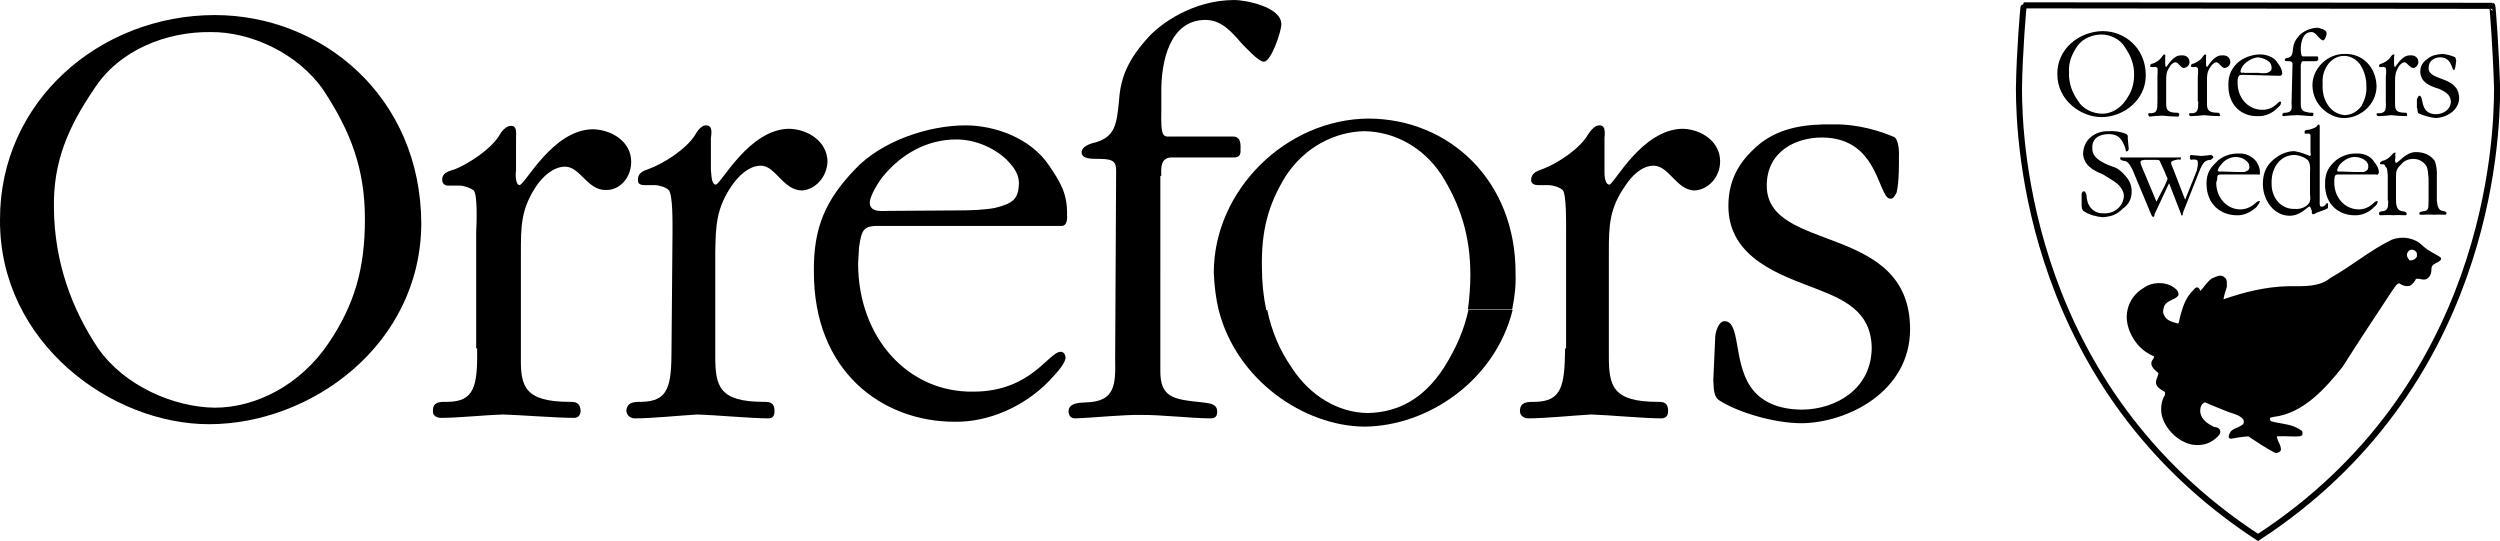 <?xml version="1.0" encoding="utf-8"?>
<!-- Generator: Adobe Illustrator 19.0.0, SVG Export Plug-In . SVG Version: 6.00 Build 0)  -->
<svg version="1.1" id="Lager_1" xmlns="http://www.w3.org/2000/svg" xmlns:xlink="http://www.w3.org/1999/xlink" x="0px" y="0px"
	 viewBox="0 0 514.5 111.4" enable-background="new 0 0 514.5 111.4" xml:space="preserve">
<g>
	<path d="M489.1,36c0.3,0,0.4-0.3,0.5-0.5c-0.1-1-0.4-1.4-1-2.2c-0.7-1.2-2.3-1.8-3.6-1.7c-1.6-0.1-3.6,0.6-4.8,1.9
		c-1.2,1.2-1.7,2.4-1.7,4.3c-0.1,4.3,2.9,6.5,6,6.5c1.5,0.1,3.1-0.6,4.1-1.7c0.3-0.2,0.8-0.7,0.7-1.2c0.1,0,0-0.1-0.2,0
		c-0.4-0.1-1.2,1.6-3.6,1.7c-2.9,0-5.1-2.4-5.1-5.5l0-0.7c0.1-0.9,0.2-1,1-1H489.1z M481.7,35.3c-0.2,0-0.7,0.1-0.7-0.2
		c0-0.4,0.3-0.9,0.5-1.2c0.9-1,2-1.6,3.1-1.6c0.9,0,1.7,0.3,2.4,0.9c0.1,0.2,0.4,0.5,0.4,1c0,0.7-0.2,0.9-0.9,1.2
		c-0.5,0-1.2,0-1.7,0L481.7,35.3z"/>
	<path d="M464.9,36c0.2,0,0.2-0.3,0.2-0.5c0-1-0.3-1.4-0.7-2.2c-0.9-1.2-2.4-1.8-3.6-1.7c-1.7-0.1-3.7,0.6-4.8,1.9
		c-1.3,1.2-1.9,2.4-1.9,4.3c0,4.3,3,6.5,6.2,6.5c1.4,0.1,2.9-0.6,4.1-1.7c0.1-0.2,0.6-0.7,0.7-1.2c-0.1,0-0.2-0.1-0.2,0
		c-0.6-0.1-1.3,1.6-3.8,1.7c-2.8,0-5-2.4-5-5.5l0.2-0.7c0-0.9,0.1-1,1-1H464.9z M457.4,35.3c-0.3,0-0.9,0.1-1-0.2
		c0.1-0.4,0.4-0.9,0.7-1.2c0.7-1,1.9-1.6,3.1-1.6c0.7,0,1.6,0.3,2.2,0.9c0.2,0.2,0.5,0.5,0.5,1c0.1,0.7-0.2,0.9-1,1.2
		c-0.4,0-1.1,0-1.4,0L457.4,35.3z"/>
	<path d="M491,20.9c0.1,1.7-0.1,2.3-1.2,2.4c-0.3,0-0.7-0.1-0.7,0.2c0,0.3,0.2,0.4,0.4,0.4c0.6,0,1.9-0.1,2.6-0.2
		c0.7,0.1,2.3,0.2,3.1,0.2c0.1,0,0.2-0.1,0.2-0.2c0-0.5-0.2-0.5-0.4-0.5c-2,0-2.1-0.7-2.1-1.9l0-4.6c0-1.2,0.1-1.9,0.7-2.9
		c0.3-0.5,0.7-0.9,1.2-1c0.7,0.1,1,1.1,1.9,1.2c0.5-0.1,1-0.6,1-1.2c0-1-0.8-1.5-1.7-1.4c-1.7-0.1-2.9,2.3-3.1,2.4
		c-0.2-0.1-0.2-0.6-0.2-0.7v-1.4c0.1-0.3,0.1-0.5,0-0.5c-0.3,0-0.5,0.2-0.7,0.5c-0.3,0.6-1.3,1.2-1.9,1.4c-0.1,0-0.5,0.1-0.5,0.5
		c0,0.1,0.1,0.2,0.2,0.2h0.5c0.2-0.1,0.5,0,0.7,0.2c0.1,0.1,0.1,1.3,0,1.7V20.9z"/>
	<path d="M452.4,20.9c0,1.7-0.1,2.3-1.2,2.4c-0.3,0-0.7-0.1-0.7,0.2c0,0.3,0.2,0.4,0.5,0.4c0.6,0,1.8-0.1,2.6-0.2
		c0.7,0.1,2.3,0.2,3.1,0.2c0.1,0,0.2-0.1,0.2-0.2c-0.1-0.5-0.3-0.5-0.5-0.5c-2,0-2.2-0.7-2.2-1.9l0-4.6c0-1.2,0-1.9,0.7-2.9
		c0.3-0.5,0.7-0.9,1.2-1c0.7,0.1,1,1.1,1.7,1.2c0.7-0.1,1.2-0.6,1.2-1.2c0-1-0.8-1.5-1.7-1.4c-1.7-0.1-2.9,2.3-3.1,2.4
		c-0.2-0.1-0.2-0.6-0.2-0.7v-1.4c0.1-0.3,0-0.5-0.2-0.5c-0.1,0-0.3,0.2-0.5,0.5c-0.3,0.6-1.3,1.2-1.9,1.4c-0.2,0-0.5,0.1-0.5,0.5
		c0,0.1,0.1,0.2,0.2,0.2h0.5c0.2-0.1,0.5,0,0.7,0.2c0.1,0.1,0.1,1.3,0,1.7V20.9z"/>
	<path d="M444,20.9c0,1.7-0.1,2.3-1.2,2.4c-0.3,0-0.7-0.1-0.7,0.2c0,0.3,0.2,0.4,0.2,0.5c0.8-0.1,2.1-0.2,2.9-0.2
		c0.6,0.1,2.3,0.2,3.1,0.2c0-0.1,0.2-0.1,0.2-0.5c-0.1-0.3-0.3-0.3-0.5-0.3c-2,0-2.2-0.7-2.2-1.9l0-4.6c0-1.2,0-1.9,0.7-2.9
		c0.2-0.5,0.7-0.9,1.2-1c0.7,0.1,1,1.1,1.7,1.2c0.7-0.1,1.2-0.6,1.2-1.2c0-1-0.8-1.5-1.7-1.4c-1.7-0.1-2.9,2.3-3.1,2.4
		c-0.2-0.1-0.2-0.6-0.2-0.7l0-1.4c0.1-0.3,0-0.5-0.2-0.5c-0.1,0-0.3,0.2-0.5,0.5c-0.3,0.6-1.3,1.2-1.9,1.4c-0.2,0-0.5,0.1-0.5,0.5
		c0,0.1,0.1,0.2,0.3,0.2h0.5c0.2-0.1,0.5,0,0.7,0.2c0.1,0.1,0,1.3,0,1.7L444,20.9z"/>
	<path d="M473.5,13.4c0.1-0.4,0.1-0.8,0.5-0.8l2.6,0c0.4-0.1,0.5-0.2,0.5-0.5c0-0.3-0.1-0.5-0.2-0.5l-2.9,0c-0.3,0-0.4-0.1-0.5-1.2
		V9.8c0.1-1.4,0.5-3.2,2.2-3.2c0.6,0,1,0.5,1.4,1c0.2,0.2,0.8,0.8,1,0.7c0.3,0.1,0.8-1.2,0.7-1.4c0.1-0.9-1.6-1.1-1.9-1.2
		c-1.9,0.1-3.3,1.1-3.8,1.7c-0.8,0.9-1.1,1.7-1.2,2.6c-0.1,1.2-0.2,1.6-1,1.9c-0.3,0-0.7,0.1-0.7,0.5c0.1,0.2,0.4,0.2,0.9,0.2
		c0.6,0,0.6,0.2,0.7,0.5l-0.2,8.2c0.1,1.1,0.1,1.8-1.2,1.9c-0.1,0-0.7-0.1-0.7,0.5c0,0.1,0.1,0.2,0.2,0.2c0.8-0.1,2.2-0.2,2.9-0.2
		c0.8,0,2.2,0.2,3.1,0.2c0.1-0.1,0.2-0.1,0.2-0.5c0-0.3-0.4-0.2-0.7-0.2c-1.2-0.2-1.8-0.3-1.9-1.5V13.4z"/>
	<path d="M497.5,22.3c0,0.4,0,0.7,0.2,1c0.8,0.4,2.4,0.9,3.6,1c2-0.1,4.7-1.4,4.8-4.1c-0.1-4.7-6.3-3.4-6.3-6.2
		c0-1.6,1.3-2.2,2.4-2.2c2,0,2.3,1.8,2.6,2.4c0.1,0.2,0.2,0.2,0.2,0.2c0.1,0,0.2-0.1,0.2-0.2c0.2-0.5,0.2-1.4,0.3-1.7
		c-0.1-0.3-0.2-0.7-0.2-0.7c-0.6-0.3-1.6-0.6-2.6-0.7c-1.3,0.1-2.3,0.3-3.1,1c-0.9,0.6-1.5,1.4-1.5,2.6c0,2.4,2.3,3.1,3.9,3.6
		c1,0.5,2.3,1,2.4,2.6c-0.1,1.8-1.7,2.6-3.1,2.6c-1,0-1.8-0.4-2.2-1c-0.8-1.2-0.5-2.8-1.2-2.8c-0.2,0-0.3,0.4-0.5,0.7V22.3z"/>
	<path d="M423.4,15.3c0,5.3,4.8,8.8,9.1,8.8c4.4,0,9.1-3.4,9.1-8.6c0-5.6-4.3-9.1-8.9-9.1C427.7,6.5,423.3,10.2,423.4,15.3
		L423.4,15.3z M439.2,15.3c0,2.1-0.5,3.6-1.7,5.3c-1.2,1.8-3.1,2.8-4.8,2.8c-1.9,0-4-0.9-5-2.6c-1.2-1.6-2-3.7-1.9-6
		c-0.1-2.1,0.6-3.6,1.7-5.3c1.1-1.6,3.2-2.4,5-2.4c1.7,0,3.8,0.9,4.8,2.6C438.5,11.5,439.2,13.1,439.2,15.3L439.2,15.3z"/>
	<path d="M475.9,17.5c0,4.1,3.5,6.8,6.5,6.8c3.2,0,6.6-2.6,6.7-6.5c-0.1-4.1-3-6.8-6.5-6.7C479,11,475.9,14.1,475.9,17.5L475.9,17.5
		z M487,17.7c0.1,1.6-0.3,2.7-1,4.1c-1,1.3-2.1,1.8-3.4,1.9c-1.4-0.1-2.6-0.8-3.4-1.9c-0.9-1.3-1.3-2.7-1.2-4.6
		c-0.1-1.4,0.2-2.6,1-3.8c0.8-1.2,2.1-1.9,3.4-1.9c1.3,0,2.6,0.7,3.4,1.9C486.6,14.7,487,16.1,487,17.7z"/>
	<path d="M469.2,15.6c0.3,0,0.4-0.2,0.5-0.5c-0.1-0.9-0.4-1.4-1-2.2c-0.7-1.2-2.3-1.7-3.6-1.7c-1.6,0-3.6,0.7-4.8,1.9
		c-1.2,1.3-1.7,2.5-1.7,4.3c-0.1,4.4,2.9,6.6,6,6.5c1.5,0.1,3.1-0.6,4.1-1.7c0.3-0.2,0.8-0.7,0.7-1c0.1-0.2,0-0.3-0.2-0.3
		c-0.4,0-1.2,1.7-3.6,1.7c-2.9,0-5.1-2.4-5.1-5.5l0-0.7c0.2-0.8,0.2-1,1-1L469.2,15.6z M461.8,14.9c-0.2,0.1-0.7,0.2-0.7-0.2
		c0-0.3,0.3-0.9,0.5-1.2c0.9-1,2-1.6,3.1-1.7c0.9,0.1,1.7,0.4,2.4,1c0.1,0.2,0.4,0.5,0.4,1.2c0,0.5-0.2,0.7-0.9,1
		c-0.5,0.1-1.2,0.1-1.7,0H461.8z"/>
	<path d="M434.9,37.2c0.6,0.4,2.1,1.4,2.2,3.1c-0.1,2.2-2,3.7-4.1,3.6c-2.5,0.1-3.6-1.9-3.6-3.8c-0.1-0.1-0.2-0.8-0.5-0.7
		c-0.3-0.1-0.4,0.2-0.5,0.5c0,0.7,0,1.4,0,2.2c0,0.4,0,1.1,0.5,1.4c1.1,0.7,2.5,1.1,3.8,1.2c1.7-0.1,2.9-0.5,4.1-1.7
		c1.3-0.9,1.9-2.1,1.9-3.6c0-1.2-0.4-2.2-1.2-3.1c-0.6-0.7-1.1-1.2-1.9-1.7c-1.9-0.7-5.1-1.7-5-4.1c-0.1-2,1.4-2.9,3.4-2.9
		c2,0,2.7,1,3.4,2.9c0,0.2,0.1,0.6,0.2,0.7c0.3-0.1,0.4-0.2,0.5-0.5c-0.1-0.6-0.1-1.4-0.2-2.2c0-0.4,0.1-0.8-0.5-1
		c-1-0.4-2.3-0.6-3.4-0.5c-2.7-0.1-5.2,1.6-5.3,4.6c0.1,2.4,2.1,3.5,4.1,4.3L434.9,37.2z"/>
	<path d="M491.5,41.3c-0.1,1.1,0.2,2.1-1.4,2.2c-0.2,0.1-0.5,0-0.5,0.5c0,0.2,0.2,0.3,0.3,0.3c1,0,1.7-0.1,2.6,0
		c0.8-0.1,1.7,0,2.6,0c0.1,0,0.2-0.1,0.2-0.3c0-0.4-0.6-0.5-0.7-0.5c-1.3-0.1-1.5-1.1-1.5-2.4l0-4.8c0-1,0.1-1.6,1-2.4
		c0.6-0.8,1.5-1.2,2.6-1.2c1,0,2,0.5,2.6,1.4c0.4,0.6,0.4,1.8,0.5,2.6v4.6c-0.1,1.1,0.3,2.1-1.2,2.2c-0.3,0.1-0.7,0-0.7,0.5
		c0,0.2,0.2,0.2,0.5,0.2c0.8,0,1.7-0.1,2.6,0c0.8-0.1,1.2,0,2.2,0c0.1,0,0.3-0.1,0.3-0.3c0-0.4-0.5-0.4-0.8-0.5
		c-0.9-0.1-1.1-1.1-1.2-2.2v-4.6c0.1-1.3-0.1-2.9-0.5-3.6c-0.8-1-2-1.7-3.8-1.7c-2.2,0-3.6,2.3-4.1,2.2c-0.1,0.1-0.2-0.3-0.2-0.7
		c0.1-0.4,0.1-0.9,0-0.9c0.1-0.2,0.2-0.5,0-0.5c-0.3,0-0.5,0.3-0.7,0.5c-0.4,0.5-1.2,1.1-1.9,1.2c-0.2,0.2-0.5,0.2-0.5,0.5
		c0,0.2,0.2,0.3,0.2,0.2h0.5c0.2,0.1,0.4,0.2,0.4,0.5c0.5,0.2,0.4,1.3,0.5,1.7V41.3z"/>
	<path d="M477.4,26.1c0-0.2,0-0.4-0.2-0.5c-0.2,0.1-0.4,0.3-0.5,0.5c-0.7,0.4-1.3,0.6-2.2,0.7c-0.1,0-0.3,0.2-0.2,0.5
		c-0.1,0.3,0.4,0.2,0.7,0.2c0.2-0.1,0.6,0.2,0.5,0.5v3.4c0.1,0.3,0.1,0.7-0.2,0.7c-0.1-0.1-0.6-0.3-0.7-0.3c-1-0.4-1.4-0.5-2.4-0.7
		c-1.8,0-3.5,0.9-4.8,2.2c-1.2,1.2-1.7,2.7-1.7,4.6c0,3.2,2.2,6.5,5.5,6.5c2.3,0,3.7-1.9,4.1-1.9c0.3,0.1,0.4,0.9,0.5,0.9
		c-0.1,0.3,0,0.7,0.2,0.7c0.1,0,0.5-0.1,0.7-0.3l1.9-0.7c0.4-0.2,0.5-0.2,0.5-0.5l0-0.5c0.1,0,0-0.3-0.2-0.3c-0.2,0-0.5,0.9-1.2,0.7
		c-0.4,0.1-0.3-1-0.3-1.2L477.4,26.1z M475.4,40.1c0.1,0.5,0.1,1.3-0.2,1.7c-0.6,0.8-1.7,1.3-2.9,1.2c-3.1,0.1-4.9-2.6-4.8-5.3
		c-0.1-2.8,1.4-5.5,4.3-5.8c1-0.1,2.4,0.4,3.1,1c0.5,0.5,0.6,1.5,0.5,2.4V40.1z"/>
	<path fill="none" stroke="#000000" stroke-width="1.25" stroke-miterlimit="3.864" d="M512.9,1.2c0.1,0,0.8,9.7,1,17
		c0,10.9-1.9,61.6-49.2,92.4c-47.2-30.8-49.2-81.3-49.2-92.4c0.1-7.3,0.9-17.1,1-17.1L512.9,1.2z"/>
	<path d="M446.4,37.7l2.4,6.2c0,0,0.1,0.4,0.2,0.5c0.2-0.1,0.3-0.4,0.2-0.5l3.6-9.1c0.5-1.1,0.9-1.9,2.2-1.9
		c0.1-0.2,0.5-0.3,0.5-0.5c0-0.3-0.2-0.4-0.5-0.5l-1.9,0.2l-2.2-0.2c-0.2,0.1-0.3,0.2-0.2,0.5c-0.1,0.2,0.1,0.4,0.2,0.5
		c0.9-0.2,1.5,0,1.4,0.5c0.1,0.5-0.1,1.1-0.2,1.7l-2.4,6l-2.4-6.2c-0.1-0.2-0.5-1.2-0.5-1.4c0-0.5,1.2-0.6,1.5-0.7
		c0.3,0.1,0.6,0.1,0.5-0.2c0.1-0.3-0.1-0.3-0.2-0.2h-6h-5.8c-0.2-0.1-0.4-0.1-0.5,0.2c0.1,0.4,0.5,0.4,0.7,0.5
		c0.9-0.1,1.5,1.1,1.9,1.9l3.8,9.1c0.1,0.2,0.2,0.6,0.5,0.5c0.1,0.1,0.2-0.2,0.2-0.5L446.4,37.7z M443.8,41.5l-2.6-6.2
		c-0.2-0.4-0.6-1.4-0.7-1.9c0-0.4,0.5-0.5,1-0.5l2.4,0c0.4,0,0.6,0.1,0.7,0.5l1,2.2c0.1,0.4,0.4,0.9,0.5,1.2
		c-0.1,0.3-0.4,0.9-0.5,1.2L443.8,41.5z"/>
	<path d="M502.3,53c0.1,0,0.1,0.3,0,0.5c-0.6,0.7-1.8,0.7-1.9,1.7c0,0.8-0.1,1.7-1,2.2c-0.7,0.4-1.4-0.2-2.2,0
		c-0.2,0.5-0.7,1.1-1.2,1.4c-0.8,0.2-1.6,0-2.2-0.5c-0.7,0.1-1,1-1.4,1.4c-3.5,5.3-7,10.6-10.3,15.8c-3.5,4.4-8.1,9.6-14.2,10.3
		c-0.3,0.1-0.6,0.1-0.7,0.2c-0.1,0.3,0,0.6,0.2,0.7c2.1,0.6,4.4,0.5,6.2,1.9c0.3,0.1,0.3,0.5,0.2,1c-0.1,0-0.4,0.1-0.5,0.2
		c-1.5,0.1-3-0.1-4.6,0c-0.1-0.1-0.2,0.2,0,0.5c0.1,0.7,0.8,1.3,0.7,2.4c-0.2,0.3-0.6,0.6-1.2,0.5c-1.9-1-3.7-2.2-5.5-3.4
		c-1.3,0.1-2.6,0.3-3.6,0.5c-0.7-0.2-0.4-0.7-0.2-1.2c0.4-0.9,1.7-1,2.6-1.7c0.2-0.1,0.4-0.5,0.2-1c-0.7-1.1-2.5-1.3-3.8-1.9
		c-1.4-0.6-2.6-1-4.1-1.7c-0.7,0.2-1,1-1,1.7c0,1.4,1.1,2.5,2.4,3.1c0.5,0.5,1.4,0.1,1.7,1c0.2,0.7-0.4,1.2-1,1.7
		c-1.3,1.1-2.9,1.5-4.8,1.2c-2.9-0.6-5.5-3.2-6.2-6c-0.3-1.5-0.1-3.1,0.7-4.3c-0.1-0.2-0.1-0.3,0-0.5c-0.8-0.5-2-1-1.9-2.2
		c0.1-0.6,0.4-1,0.5-1.7c-0.7-0.7-1.7-1.3-1.4-2.4c0.2-0.5,0.9-1,0.2-1.2c-3-1.3-5-4.4-5.3-7.4c-0.2-2.8,1.2-5.2,3.4-6.5
		c1.7-1.3,4.4-1.4,6.2-0.2c0.6,0.4,1.2,1,1,1.7c-0.7,1-2.3,0.9-2.9,2.2c-0.2,0.6-0.4,1.4,0,1.9c0.4,1.1,1.8,1.4,2.9,1.7
		c0.2-0.3,0.3-1.4,0.5-1.9c0.5-1.9,1.2-3.7,2.6-5c0.2-0.3,0.6-0.7,1-0.5c0.3,0.3,0.4,0.5,0.4,0.7c0.8-0.8,1.4-1.9,2.4-2.6
		c0.8-0.3,1.9-1,2.6-0.2c0.7,0.4,0.4,1.3,0.5,1.9c-0.3,0.9-0.6,1.8-0.7,2.6c0.1,0,0.1,0,0,0c4.3-1.5,8.7-2.6,13.4-2.7
		c3.2,0,6.3,0.2,8.6-1.7c4.3-2.4,8.3-5.8,12.7-7.9c2.2-0.8,4.7-0.3,6.2,1.2C499.9,51.8,501.2,52.2,502.3,53z M495.6,51.8
		c-0.3,0.3-0.3,0.7-0.2,1c0.1,0.3,0.3,0.5,0.5,0.8c0.6,0,1.2-0.2,1.5-0.8c0-0.2,0-0.6,0-0.7C497,51.2,495.9,51.2,495.6,51.8z"/>
	<path d="M322.1,71.7c-0.1,7.8-0.7,10.9-6.2,11c-1.3,0-3.1-0.1-3.1,1.9c0,1,0.9,1.5,1.7,1.5c3.5,0,9.3-0.6,13-0.8
		c3.3,0.1,10.9,0.8,14.4,0.8c0.8,0,1.4-0.4,1.4-1.5c0-1.8-1-1.9-2.1-1.9c-9.3,0-10.1-3.2-10.1-9.4l0-21.4c0-5.5,0.1-9,3.4-13.7
		c1.3-2,3.4-4.1,5.8-4.1c3.2,0,4.7,5,8.4,5.1c2.7-0.1,5.3-2.6,5.3-6c0-4.1-3.9-6.6-7.7-6.7c-8.4,0.1-14.1,11.4-15.1,11.5
		c-1.1-0.1-1-2.5-1-3.1l0-6.5c0.2-1.9-0.1-2.6-1-2.6c-0.9-0.1-1.9,1.1-2.4,1.9c-1.8,3.1-6.5,6-9.1,7c-1,0.4-2.6,0.7-2.6,2.4
		c0,0.7,0.7,1,1.4,1l2.2,0c0.8,0,2.2,0.4,2.9,1c0.8,0.9,0.7,6.9,0.7,8.9V71.7z"/>
	<path d="M138.2,71.7c0,7.8-0.6,10.9-6.2,11c-1.2,0-3-0.1-3.1,1.9c0.1,1,1,1.5,1.7,1.5c3.6,0,9.4-0.6,13-0.8
		c3.4,0.1,11,0.8,14.6,0.8c0.7,0,1.2-0.4,1.2-1.5c0-1.8-1-1.9-2.2-1.9c-9.2,0-10-3.2-10-9.4l0-21.4c0.1-5.5,0.2-9,3.4-13.7
		c1.4-2,3.5-4.1,6-4.1c3,0,4.5,5,8.4,5.1c2.6-0.1,5.2-2.6,5.3-6c-0.1-4.1-4-6.6-7.9-6.7c-8.3,0.1-14,11.4-15.1,11.5
		c-1-0.1-0.9-2.5-1-3.1v-6.5c0.3-1.9,0-2.6-1-2.6c-0.8-0.1-1.8,1.1-2.2,1.9c-1.9,3.1-6.7,6-9.4,7c-1,0.4-2.5,0.7-2.4,2.4
		c-0.1,0.7,0.6,1,1.2,1l2.2,0c0.9,0,2.3,0.4,2.9,1c0.9,0.9,0.8,6.9,0.8,8.9L138.2,71.7z"/>
	<path d="M98.2,71.7c0.1,7.8-0.6,10.9-6,11c-1.3,0-3.2-0.2-3.1,1.9c-0.1,1,0.9,1.4,1.7,1.4c3.4,0,9.3-0.6,12.7-0.7
		c3.4,0.1,11.1,0.7,14.6,0.7c0.8,0,1.3-0.4,1.4-1.4c-0.1-1.8-1.1-1.9-2.2-1.9c-9.4,0-10.2-3.2-10.1-9.3V52.1c0-5.5,0-9,3.1-13.7
		c1.4-2.1,3.6-4.1,6-4.1c3.1,0,4.6,4.9,8.4,4.8c2.6,0.1,5.2-2.3,5.2-5.8c0-4.1-3.9-6.6-7.9-6.7c-8.3,0.1-13.9,11.4-15.1,11.5
		c-0.9-0.1-0.8-2.6-0.7-3.1v-6.7c0.1-1.7-0.1-2.4-1-2.4c-0.9-0.1-2,1.1-2.4,1.9c-1.8,3-6.6,6-9.1,7c-1.1,0.4-2.7,0.6-2.7,2.2
		c0,0.9,0.7,1.2,1.2,1.2l2.4,0c0.8,0,2.1,0.4,2.9,1c0.8,0.9,0.6,6.8,0.5,8.6V71.7z"/>
	<path d="M239,36.2c-0.1-2,0-3.6,1.9-3.8h12.5c1.5,0.1,2-0.3,1.9-1.7c0.1-1.7-0.3-2.5-1.4-2.6h-13c-1.7,0.1-2-0.2-1.9-5.5v-3.4
		c-0.1-6.7,1.8-15.1,9.1-15.1c3.3,0,5.4,2.5,7.4,4.8c0.8,0.8,3.5,3.8,4.6,3.8c1.5,0,3.6-6.2,3.6-7.7c0-3.7-7.7-5-9.6-5
		c-8.7,0-15.4,5-17.8,7.7c-4.1,4.5-5.7,8.2-6,13c-0.5,5.3-1,7.4-4.8,8.6c-1,0.2-3,0.8-2.9,2.2c0.2,1.2,1.8,1.2,3.8,1.2
		c3.1,0,3.3,0.9,3.3,2.6l-0.2,38.6c0.1,5.2,0,8.7-5.8,8.9c-1,0.1-3.8-0.1-3.8,1.9c0.1,1.1,0.7,1.4,1.4,1.4
		c3.4-0.1,10.2-0.8,13.4-0.7c3.6-0.1,10.7,0.7,14.4,0.7c0.9,0,1.4-0.3,1.4-1.4c0-1.8-2-1.7-3.1-1.9c-6-0.6-8.7-1-8.6-6.7V36.2z"/>
	<path d="M352.6,78.2c0.1,2.1,0.1,3.6,1.4,4.3c3.6,2.3,11,4.6,16.8,4.6c9.3-0.1,22.3-6.4,22.3-19.4c-0.1-22-29.5-15.5-29.5-29.5
		c0-7.2,6.2-9.9,11.3-9.9c9.8,0,11.2,8.4,13,11.6c0.3,0.6,0.7,1,1.2,1c0.5,0,0.8-0.5,1.2-1.2c0.6-2.3,0.5-6.8,0.5-7.4
		c0.1-2-0.3-3.8-1-4.1c-2.7-1.2-7.5-2.7-12.5-2.6c-5.9-0.1-10.8,0.7-14.9,3.8c-3.8,3.1-6.7,6.9-6.7,13c0,10.9,11.1,14.3,18,17
		c5.3,2.1,11.4,4.4,11.5,12.2c-0.1,8.6-7.5,12.6-14.2,12.7c-5.3,0-8.8-1.8-10.8-4.8c-3.5-5.3-2-13.4-5.3-13.4
		c-1.2,0-1.8,2.1-1.9,3.1L352.6,78.2z"/>
	<path d="M0,45.3c-0.1,25.2,22.9,42,43,42c21.1,0,43.6-16.4,43.7-41.3C86.6,19.9,66.3,3.1,44.2,3.1C20.6,3.1-0.1,20.8,0,45.3z
		 M75.1,45.1c0,10.1-2.1,17.5-7.4,25.4c-5.8,8.7-15,13.4-23.5,13.4c-8.5-0.1-18.6-4.5-24-12.2c-5.3-7.9-9-17.6-9.1-28.8
		c-0.2-9.7,3-16.8,8.2-24.5c5.3-8.3,15.2-11.9,24-11.8c8.2-0.1,18,4.3,23.3,12C72.1,27,75.1,34.6,75.1,45.1L75.1,45.1z"/>
	<path d="M250.8,63.8c3.7,14.5,17.6,23.9,30,24c13.1-0.1,26.9-9.5,30.5-24h-9.1c-0.9,4.1-2.5,7.8-5,11.8c-4.2,6.5-9.5,9.3-15.8,9.4
		c-6-0.1-11.8-3.5-15.6-9.4c-2.5-3.6-4.1-7.5-5-11.8H250.8z"/>
	<path d="M260.6,63.8c-0.6-2.8-0.9-5.7-0.9-8.9c-0.1-7.3,1.2-12.6,4.8-18.5c3.9-6.1,10.2-9.3,16.3-9.4c6.1,0.1,12,3.2,15.8,8.9
		c4,6.3,6,12.8,6,20.6c0,2.5-0.2,4.9-0.5,7.2h9.1c0.5-2.4,0.8-4.9,0.7-7.4c0.1-19.1-13.6-31.8-30.2-31.9
		c-17.1,0.1-31.9,14.8-31.9,31.7c0.1,2.6,0.4,5.2,1,7.7H260.6z"/>
	<path d="M218.4,46.5c1,0.1,1.3-1.1,1.2-2.2c0.1-4.5-1.4-6.8-3.6-10.1c-3.9-5.9-11.4-8.4-17.3-8.4c-7.6,0-17.3,3.2-22.8,9.1
		c-5.9,6.2-8.5,11.8-8.4,20.9c-0.1,20.6,14,31,29,31c6.9,0.1,14.3-3.1,19.4-8.4c0.8-0.9,3.3-3.3,3.4-4.8c-0.1-0.7-0.4-1.2-1-1.2
		c-2.5,0-6.1,8.2-18,8.2c-13.5,0.2-23.7-11.2-23.7-26.4l0.2-3.4c0.6-3.9,1-4.4,4.8-4.3H218.4z M182.9,43.4c-1.3,0-3.9,0.4-3.9-1.7
		c0-1.3,1.6-3.9,2.4-5c4.1-5.2,9.6-8,15.4-8c3.5,0,7.4,1.4,10.3,4.1c0.9,1,2.6,2.5,2.6,5c-0.1,3.1-1.2,4.1-5,5
		c-2,0.4-5.2,0.5-7.2,0.5L182.9,43.4z"/>
</g>
</svg>
